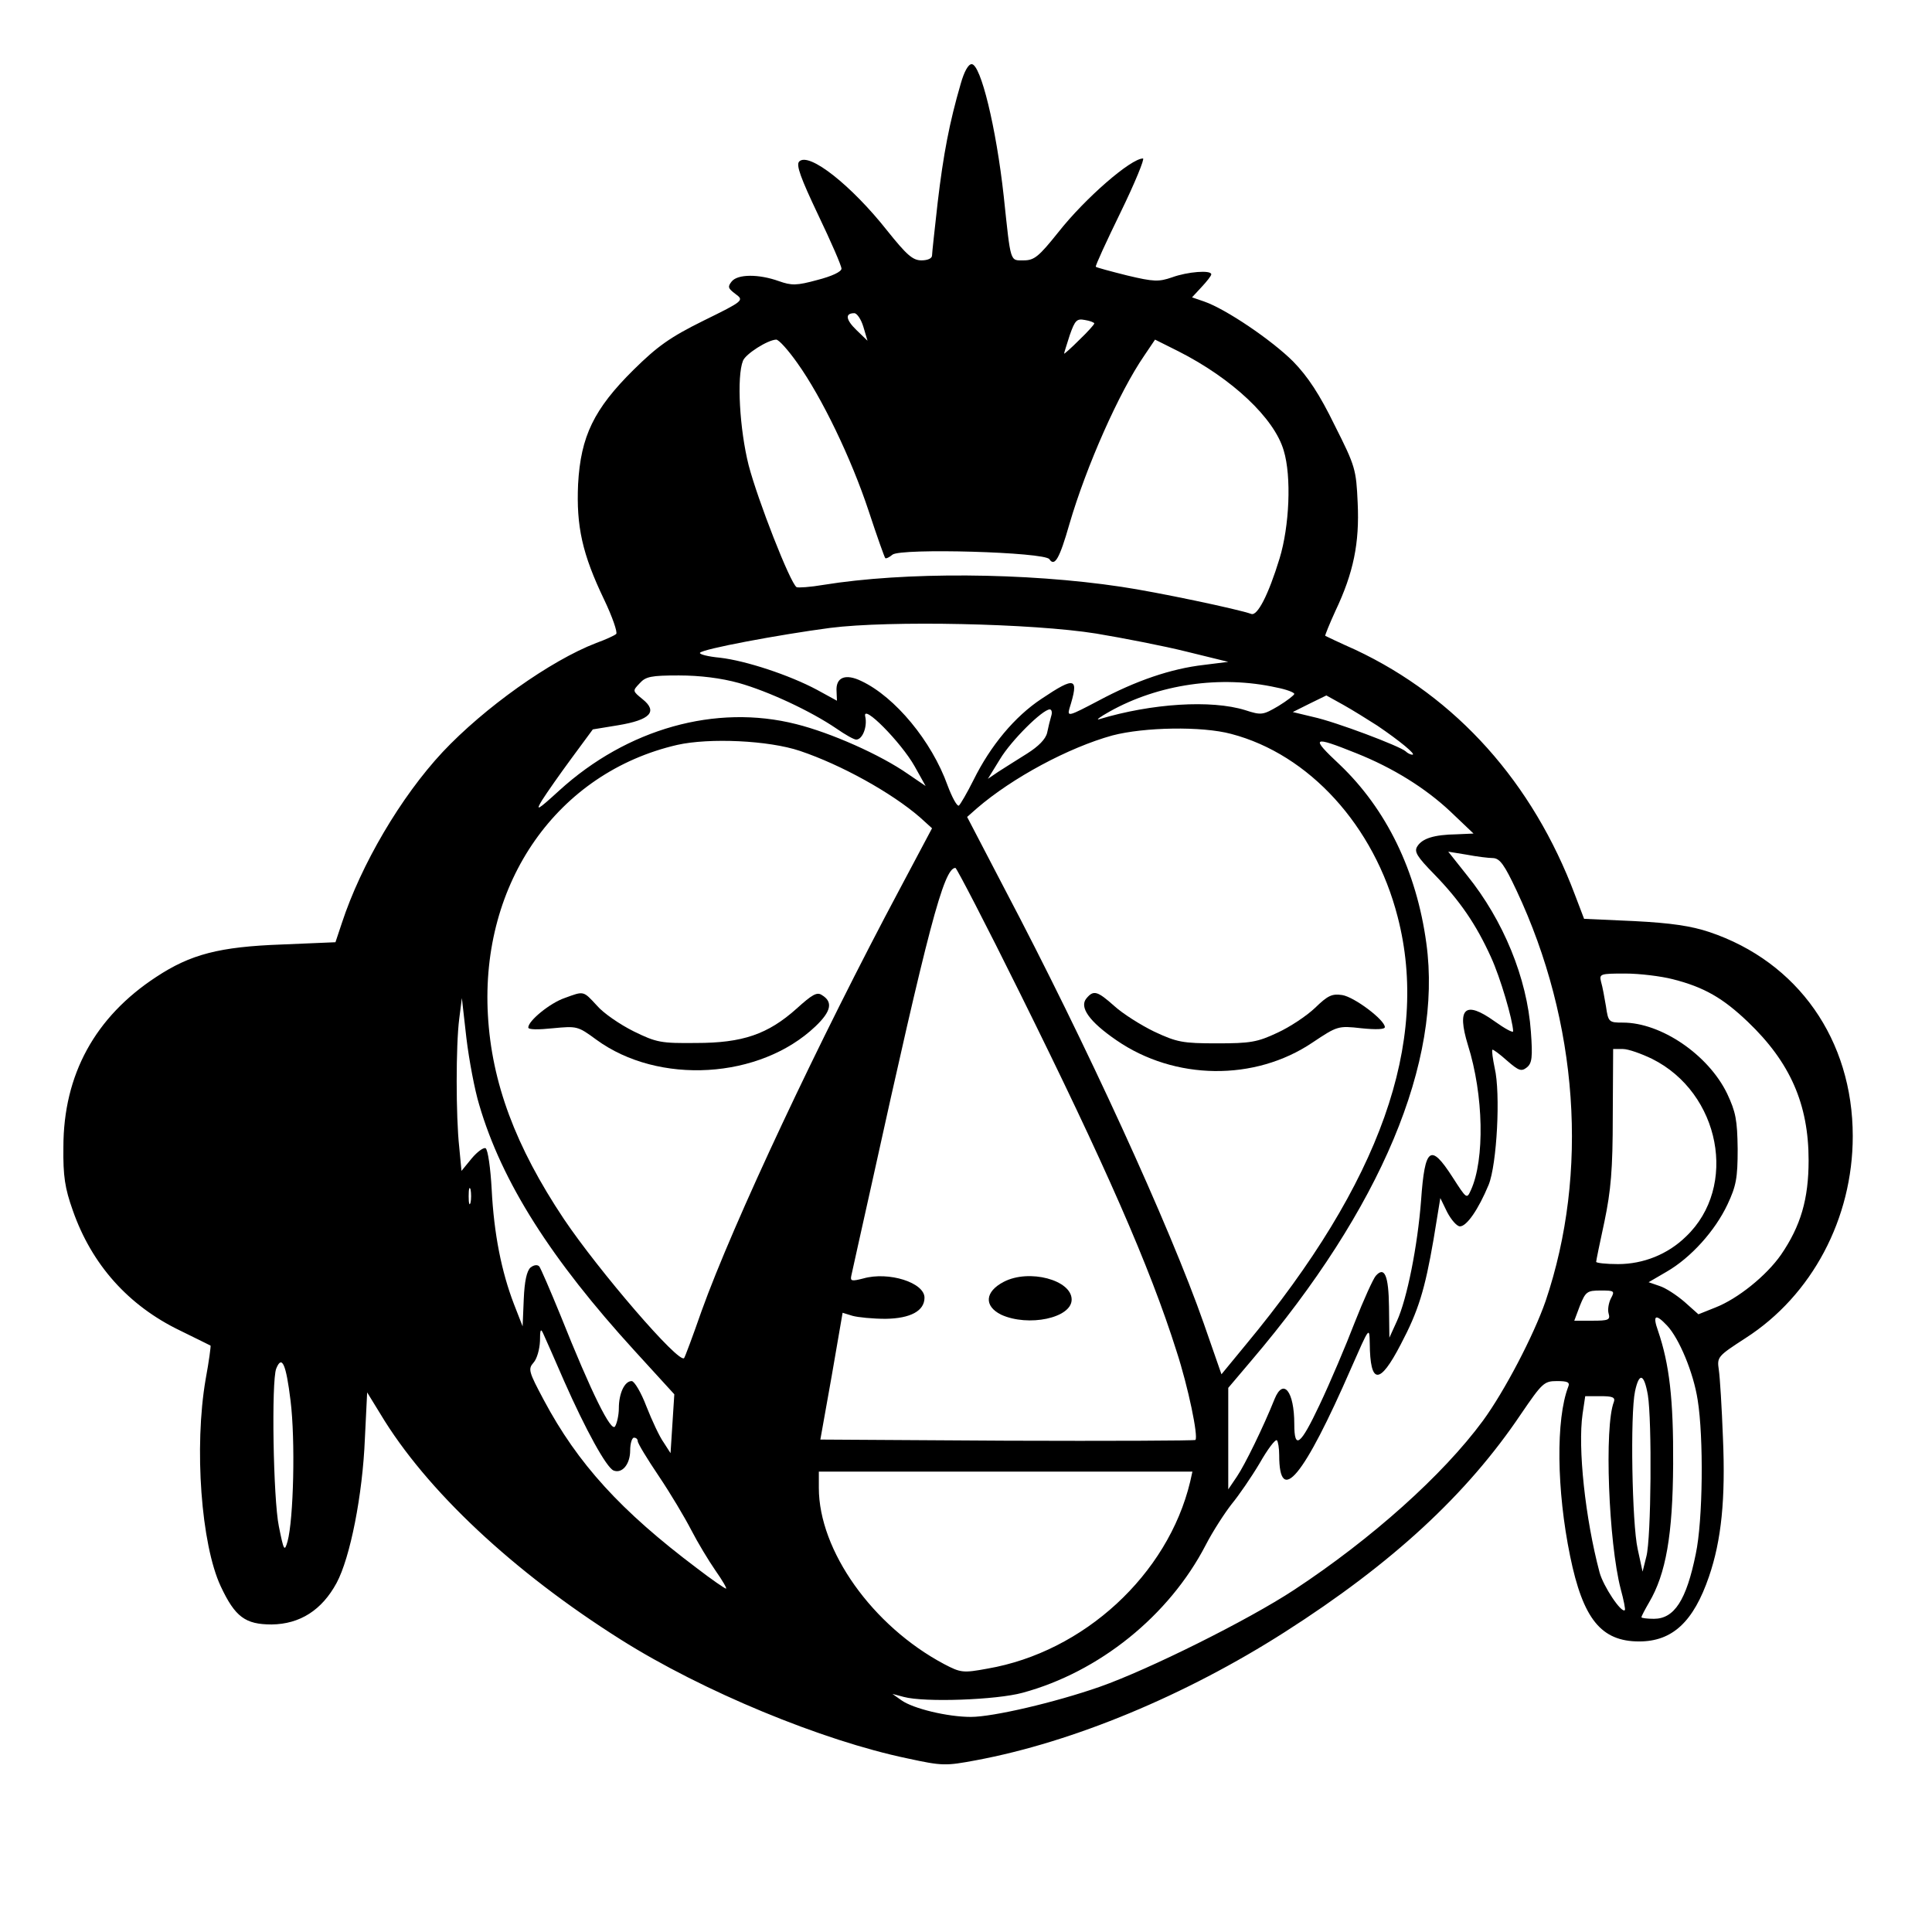 <?xml version="1.0" standalone="no"?>
<!DOCTYPE svg PUBLIC "-//W3C//DTD SVG 20010904//EN"
 "http://www.w3.org/TR/2001/REC-SVG-20010904/DTD/svg10.dtd">
<svg version="1.0" xmlns="http://www.w3.org/2000/svg"
 width="512pt" height="512pt" viewBox="0 0 512 512"
 preserveAspectRatio="xMidYMid meet">
<g transform="translate(0,512) scale(0.1,-0.1)"
fill="#000000" stroke="none">
<path d="M2546 4898 c-30 -103 -46 -187 -61 -314 -8 -71 -15 -135 -15 -141 0
-8 -12 -13 -28 -13 -23 0 -39 14 -91 79 -94 119 -207 209 -233 183 -9 -9 4
-44 50 -141 34 -71 62 -135 62 -143 0 -8 -25 -20 -64 -30 -55 -15 -68 -15
-102 -3 -53 19 -109 19 -125 -1 -11 -14 -10 -18 10 -33 23 -17 23 -18 -85 -71
-89 -44 -122 -68 -185 -130 -105 -104 -140 -176 -147 -303 -5 -112 11 -185 69
-306 22 -46 36 -87 32 -91 -4 -4 -28 -15 -53 -24 -122 -47 -297 -172 -407
-289 -111 -119 -216 -298 -267 -453 l-17 -51 -142 -6 c-166 -6 -242 -26 -333
-86 -162 -106 -246 -259 -246 -451 -1 -77 4 -109 25 -168 50 -143 147 -252
284 -318 43 -21 79 -39 81 -40 1 -1 -4 -41 -13 -89 -31 -180 -12 -438 40 -549
38 -81 65 -101 135 -101 75 1 133 38 172 110 36 67 69 233 75 383 l6 122 35
-57 c121 -202 353 -419 637 -598 217 -137 534 -268 760 -315 92 -20 101 -20
181 -5 258 48 556 172 819 340 285 182 483 365 626 578 56 82 61 87 95 87 28
0 35 -3 30 -15 -33 -86 -31 -274 5 -449 34 -166 82 -226 183 -226 88 0 144 52
185 172 33 96 44 206 37 367 -3 80 -8 162 -11 181 -5 34 -3 36 71 84 176 113
284 317 284 535 0 255 -145 462 -380 541 -48 16 -101 24 -199 29 l-133 6 -24
63 c-112 298 -314 524 -582 650 -43 19 -78 36 -80 37 -1 1 11 31 27 66 48 101
64 180 59 286 -4 89 -6 97 -61 206 -40 82 -71 129 -110 169 -56 56 -178 139
-236 159 l-32 11 25 27 c14 15 26 30 26 34 0 12 -63 7 -104 -8 -35 -12 -48
-12 -119 5 -44 11 -81 21 -83 23 -2 2 28 67 66 145 38 78 64 142 59 142 -32 0
-153 -105 -224 -195 -52 -65 -64 -75 -92 -75 -37 0 -34 -9 -53 170 -20 182
-61 350 -85 350 -9 0 -20 -20 -29 -52z m-258 -644 l11 -37 -29 28 c-29 28 -31
45 -6 45 7 0 18 -16 24 -36z m612 9 c0 -3 -18 -23 -40 -44 -22 -22 -40 -38
-40 -36 0 2 7 24 15 49 14 40 19 44 40 40 14 -2 25 -7 25 -9z m-787 -105 c65
-91 143 -253 189 -392 22 -67 42 -123 44 -125 2 -2 11 2 19 9 22 18 405 7 416
-12 14 -21 27 2 53 93 45 154 132 350 198 446 l29 43 62 -31 c142 -72 254
-177 279 -263 21 -69 15 -201 -11 -286 -30 -98 -59 -153 -75 -147 -32 12 -250
58 -345 72 -253 38 -573 40 -789 5 -35 -6 -67 -8 -71 -6 -17 11 -103 231 -127
323 -24 95 -32 235 -15 277 7 18 65 55 88 56 7 0 32 -28 56 -62z m792 -717
c72 -12 180 -33 240 -48 l110 -27 -64 -8 c-88 -10 -181 -42 -280 -95 -78 -41
-83 -43 -77 -21 26 83 17 87 -74 26 -71 -47 -135 -124 -180 -215 -17 -34 -35
-65 -39 -68 -5 -2 -18 22 -30 54 -42 117 -139 234 -228 276 -43 21 -69 10 -66
-28 l1 -24 -53 29 c-73 39 -188 77 -257 85 -32 3 -55 9 -53 13 6 10 209 48
345 66 157 20 537 12 705 -15z m-947 -131 c78 -22 190 -74 259 -121 23 -16 46
-29 52 -29 17 0 30 35 24 61 -9 37 95 -68 131 -132 l29 -52 -47 32 c-73 51
-204 109 -296 132 -213 54 -448 -12 -628 -176 -58 -53 -64 -56 -45 -25 12 19
47 69 78 111 l56 76 67 11 c85 14 106 36 65 69 -27 22 -27 22 -8 42 16 18 30
21 104 21 56 0 112 -7 159 -20z m1425 -12 c26 -5 47 -13 47 -17 0 -3 -19 -18
-42 -32 -41 -24 -45 -25 -88 -11 -90 28 -248 18 -387 -24 -10 -3 2 6 27 20
130 73 295 97 443 64z m267 -101 c59 -40 104 -77 93 -77 -5 0 -13 4 -18 9 -16
14 -185 78 -245 91 l-54 13 44 22 45 22 45 -25 c25 -14 65 -39 90 -55z m-864
26 c-3 -10 -8 -30 -11 -45 -4 -17 -23 -36 -53 -55 -26 -16 -60 -38 -76 -48
l-28 -19 32 52 c30 50 113 132 132 132 5 0 7 -8 4 -17z m477 -48 c206 -54 379
-243 441 -485 86 -332 -46 -704 -402 -1133 l-65 -79 -47 135 c-90 257 -312
742 -528 1152 l-99 190 26 23 c94 81 243 161 359 193 84 22 237 25 315 4z
m-1143 -45 c110 -37 243 -111 318 -176 l32 -29 -85 -160 c-214 -401 -442 -886
-526 -1120 -23 -66 -44 -122 -46 -124 -13 -17 -227 232 -319 369 -128 192
-191 361 -201 540 -20 352 185 643 502 716 85 19 242 12 325 -16z m1474 -6
c98 -39 184 -93 249 -154 l62 -59 -45 -2 c-60 -1 -91 -11 -104 -32 -9 -14 -1
-27 45 -74 68 -70 111 -133 150 -219 25 -54 58 -167 59 -197 0 -5 -22 7 -50
27 -77 55 -100 35 -70 -63 42 -133 45 -304 8 -385 -11 -24 -11 -24 -49 35 -58
90 -73 79 -83 -62 -9 -119 -37 -261 -64 -320 l-20 -44 -1 82 c-1 83 -12 108
-35 82 -7 -8 -32 -63 -56 -124 -23 -60 -65 -159 -93 -218 -51 -108 -67 -120
-67 -51 0 87 -29 123 -52 67 -30 -75 -79 -175 -100 -206 l-23 -34 0 135 0 134
61 72 c344 404 507 793 464 1106 -26 192 -106 356 -230 474 -78 73 -73 77 44
30z m363 -278 c18 -1 30 -18 62 -86 164 -349 192 -748 77 -1088 -32 -92 -109
-239 -166 -317 -106 -144 -295 -313 -500 -448 -123 -81 -387 -212 -515 -257
-120 -42 -284 -80 -342 -80 -62 0 -153 22 -184 44 l-24 17 30 -8 c55 -15 246
-8 315 11 203 55 388 204 485 391 19 37 51 86 69 109 19 23 52 71 74 108 21
37 42 65 46 61 3 -3 6 -21 6 -39 0 -137 65 -58 191 231 48 109 48 110 49 65 1
-110 26 -111 82 -3 47 89 64 145 87 278 l18 110 18 -37 c11 -21 26 -38 34 -38
18 0 49 45 76 110 22 54 32 243 16 310 -5 24 -8 46 -6 48 1 2 19 -11 39 -29
31 -27 38 -29 52 -18 14 11 16 27 11 95 -10 142 -73 295 -169 414 l-50 63 49
-8 c26 -5 58 -9 70 -9z m-1254 -358 c225 -454 344 -724 415 -949 31 -95 58
-226 50 -235 -3 -2 -227 -3 -500 -2 l-494 3 30 168 29 168 26 -8 c14 -4 54 -8
88 -8 66 1 103 21 103 56 0 40 -95 70 -162 51 -31 -8 -35 -7 -32 7 2 9 26 118
54 243 149 676 191 838 222 838 3 0 81 -150 171 -332z m1730 37 c83 -21 133
-50 199 -113 112 -107 161 -218 161 -367 0 -103 -21 -174 -73 -250 -39 -56
-115 -117 -174 -140 l-45 -18 -37 33 c-21 18 -50 37 -66 42 l-29 10 48 28 c64
37 128 108 161 178 23 49 27 70 27 147 -1 77 -5 98 -28 147 -50 103 -175 188
-276 188 -37 0 -39 1 -45 43 -4 23 -9 52 -13 65 -5 21 -3 22 64 22 38 0 95 -7
126 -15z m-3163 -333 c60 -205 191 -410 412 -652 l105 -115 -5 -78 -5 -78 -18
28 c-11 15 -31 58 -46 96 -14 37 -32 67 -39 67 -19 0 -34 -33 -34 -72 0 -18
-5 -40 -10 -48 -10 -17 -62 87 -145 295 -27 66 -52 124 -56 129 -5 5 -14 4
-23 -3 -10 -9 -16 -36 -18 -84 l-3 -72 -23 59 c-33 86 -53 186 -59 304 -3 56
-10 105 -16 109 -5 3 -22 -9 -37 -27 l-27 -33 -6 63 c-9 82 -9 270 0 340 l7
55 12 -106 c7 -58 22 -138 34 -177z m3108 122 c181 -90 229 -339 90 -471 -48
-47 -113 -73 -180 -73 -32 0 -58 3 -58 6 0 3 10 52 22 107 17 82 22 137 22
279 l1 178 26 0 c14 0 48 -12 77 -26z m-3131 -381 c-3 -10 -5 -2 -5 17 0 19 2
27 5 18 2 -10 2 -26 0 -35z m3022 -254 c-6 -12 -9 -30 -6 -40 5 -17 -1 -19
-43 -19 l-48 0 15 40 c15 37 19 40 55 40 36 0 38 -1 27 -21z m149 -72 c32 -34
70 -125 81 -197 16 -99 14 -319 -5 -408 -25 -123 -57 -172 -111 -172 -18 0
-33 2 -33 4 0 3 9 20 20 39 45 76 63 180 64 367 1 172 -10 265 -40 353 -15 42
-7 47 24 14z m-2923 -147 c57 -129 112 -229 131 -237 23 -9 44 17 44 53 0 19
5 34 10 34 6 0 10 -4 10 -9 0 -6 25 -47 56 -93 31 -46 69 -110 86 -143 17 -33
46 -81 64 -107 19 -27 31 -48 28 -48 -3 0 -38 24 -77 54 -202 152 -316 277
-406 446 -40 75 -42 82 -27 99 9 10 16 35 17 57 0 31 2 35 9 19 5 -11 30 -67
55 -125z m-725 -52 c13 -105 8 -314 -8 -373 -8 -28 -10 -25 -23 40 -15 73 -20
385 -7 418 15 37 26 13 38 -85z m3597 15 c11 -67 9 -380 -4 -428 l-10 -40 -13
60 c-15 67 -20 357 -7 418 11 51 24 47 34 -10z m-90 -18 c-26 -65 -14 -373 18
-496 8 -29 13 -55 11 -56 -9 -9 -57 63 -67 100 -38 143 -58 330 -45 420 l7 47
41 0 c31 0 39 -3 35 -15z m-1123 -212 c-59 -246 -282 -451 -537 -495 -65 -12
-71 -11 -115 12 -190 101 -332 301 -332 467 l0 43 495 0 495 0 -6 -27z"/>
<path d="M2879 2474 c-19 -23 7 -61 80 -111 154 -106 366 -109 519 -6 66 44
68 45 130 38 39 -4 62 -3 62 3 0 19 -81 80 -113 85 -27 4 -38 -1 -72 -34 -22
-21 -67 -51 -100 -66 -53 -25 -72 -28 -160 -28 -91 0 -106 3 -166 31 -37 18
-84 48 -106 68 -45 40 -55 43 -74 20z"/>
<path d="M1496 2475 c-38 -13 -96 -60 -96 -78 0 -6 27 -6 65 -2 64 6 66 6 115
-30 165 -121 434 -105 581 35 42 40 47 65 17 83 -13 9 -26 1 -67 -36 -76 -68
-143 -91 -266 -91 -93 -1 -105 1 -166 31 -36 18 -80 48 -97 68 -37 40 -34 39
-86 20z"/>
<path d="M2660 1723 c-50 -26 -53 -64 -7 -87 72 -33 187 -9 187 40 0 52 -113
82 -180 47z"/>
</g>
</svg>
